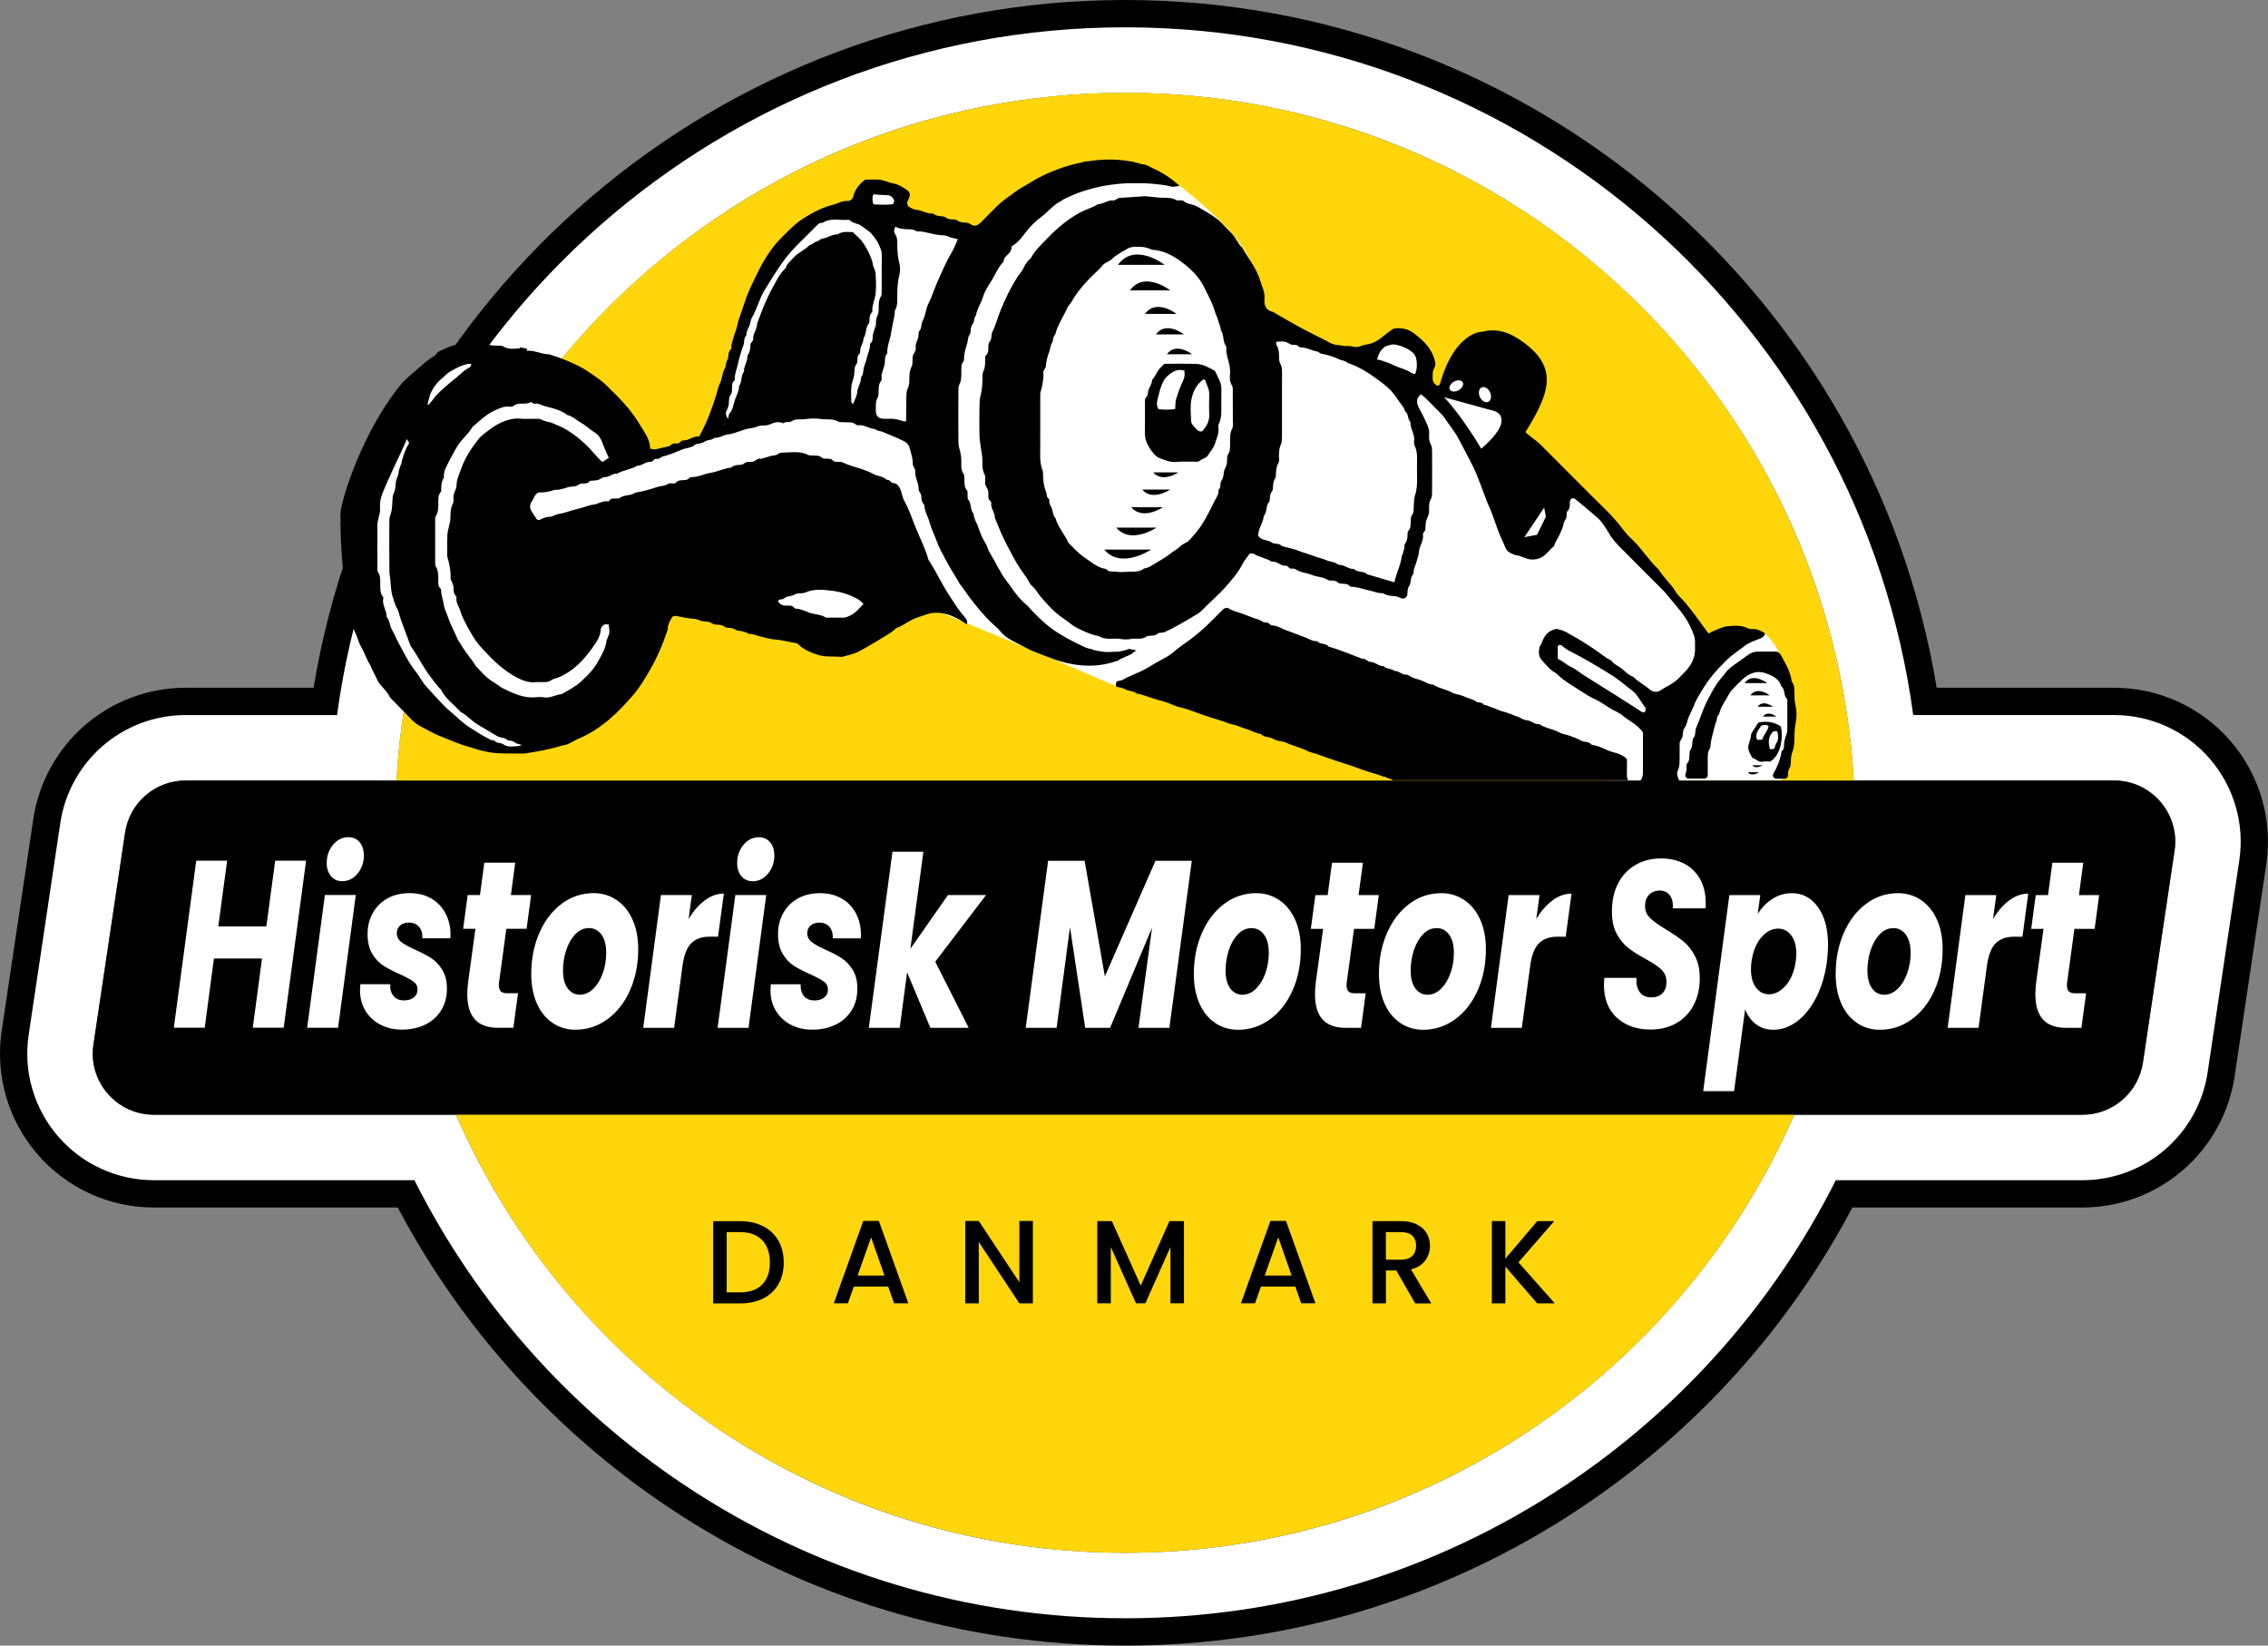 <?xml version="1.0" encoding="UTF-8"?><svg id="Layer_1" xmlns="http://www.w3.org/2000/svg" viewBox="0 0 485.1 351.9"><rect x="0" y="0" width="485.1" height="351.9" fill="#808080" stroke="none"/><defs><style>.cls-1{fill:#fff;}.cls-2{fill:#ffd60b;}</style></defs><g><path d="M240.65,19.85c83.18,0,151.16,65.06,155.84,147.07h55.69c7.99,0,14.11,7.1,12.93,15l-6.77,45.32c-.96,6.4-6.45,11.14-12.93,11.14h-61.65c-24.09,55.14-79.09,93.68-143.11,93.68s-119.03-38.54-143.11-93.68H32.92c-7.99,0-14.11-7.1-12.93-15l6.77-45.32c.96-6.4,6.45-11.14,12.93-11.14h45.12C89.49,84.91,157.47,19.85,240.65,19.85m0-19.85C153.81,0,80.9,63.23,67.07,147.07h-27.38c-7.88,0-15.51,2.83-21.49,7.98-5.97,5.15-9.9,12.27-11.07,20.07L.36,220.44c-1.42,9.48,1.36,19.09,7.62,26.35,6.26,7.26,15.35,11.43,24.93,11.43h52.17c13.66,25.82,33.52,47.83,58.01,64.18,28.92,19.3,62.65,29.5,97.55,29.5s68.63-10.2,97.55-29.5c24.5-16.35,44.36-38.36,58.01-64.18h49.2c7.88,0,15.51-2.83,21.49-7.98,5.97-5.15,9.9-12.27,11.07-20.07l6.77-45.32c1.42-9.48-1.36-19.09-7.62-26.35-6.26-7.26-15.35-11.43-24.93-11.43h-37.95C400.41,63.23,327.49,0,240.65,0h0Z"/><path class="cls-1" d="M472.7,162.31c-5.15-5.98-12.63-9.4-20.51-9.4h-42.97C397.92,69.44,326.29,5.84,240.65,5.84S83.39,69.44,72.09,152.91H39.69c-6.49,0-12.76,2.33-17.68,6.56-4.91,4.23-8.15,10.1-9.11,16.51l-6.77,45.32c-1.17,7.8,1.12,15.7,6.27,21.68,5.15,5.98,12.63,9.4,20.51,9.4h55.73c13.23,26.3,33.04,48.7,57.7,65.16,27.96,18.66,60.57,28.52,94.31,28.52s66.35-9.86,94.31-28.52c24.66-16.46,44.46-38.86,57.7-65.16h52.75c6.49,0,12.76-2.33,17.68-6.56,4.91-4.23,8.15-10.1,9.1-16.51l6.77-45.32c1.17-7.8-1.12-15.7-6.27-21.68Zm-7.59,19.61l-6.77,45.32c-.96,6.4-6.45,11.14-12.93,11.14h-61.65c-24.09,55.14-79.09,93.68-143.11,93.68s-119.03-38.54-143.11-93.68H32.92c-7.99,0-14.11-7.1-12.93-15l6.77-45.32c.96-6.4,6.45-11.14,12.93-11.14h45.12C89.49,84.91,157.47,19.85,240.65,19.85s151.16,65.06,155.84,147.07h55.69c7.99,0,14.11,7.1,12.93,15Z"/><circle class="cls-2" cx="240.65" cy="175.95" r="156.11"/><g><path class="cls-1" d="M117.25,158.63l-6.67,2.48-14.45-4.51s-28.81-26.99-18.08-53.5c10.74-26.51,22.74-28.55,22.74-28.55l27.2,10.39,10.9,12.66,15.13-5.34v-7.87l9.92-27.76,11.62-10.46,9.13-3.53,2.66-3.14,5.71,2.03v5.42s18.06,4.1,18.71,3.94,18.71-14.48,18.71-14.48l18.28,2.11,3.54,1.2s11.99,9,15.01,15.8c3.02,6.8,.75,11.6,.75,11.6l13.99,5.89,9.6,2.73,6.51-4.24,4.92,2.16,2.89,4.11-.65,4.76,3.57,1.19s3.76-8.5,4.08-7.98,12.19,6.03,12.03,6.45-2.11,17.66-2.11,17.66l16.59,6.99,14.31,15.48,9.27,11.52s2.11,5.44,2.77,5.48,11.76-3.88,11.76-3.88c0,0,3.08,3.11,3.55,6.04,.47,2.93,1.44,6.28,1.44,6.28l.98,5.46-.81,6.39-1.61,7.23-36.94,.16-38.88-6.81-66.51-13.41-18.26-7.87s-13.64-5.47-21.61-8.94-12.28,3.36-12.28,3.36l-12.12,3.42-34-7.68s-13.5,21.1-14.15,22.04-9.11,7.5-9.11,7.5Z"/><g><path d="M239.11,56.64h10s-6.39-4.98-10,0Z"/><path d="M241.69,62.09h8.6s-5.49-4.28-8.6,0Z"/><path d="M244.89,67.13h6.77s-4.32-3.37-6.77,0Z"/><path d="M247.24,71.51h5.98s-3.82-2.98-5.98,0Z"/><path d="M249.59,75.75h5.38s-3.43-2.68-5.38,0Z"/><path d="M246.19,117.53h-10c3.62,4.31,10,0,10,0Z"/><path d="M247.36,112.83h-8.6c3.11,3.7,8.6,0,8.6,0Z"/><path d="M248.74,108.47h-6.77c2.45,2.91,6.77,0,6.77,0Z"/><path d="M250.29,104.69h-5.98c2.16,2.58,5.98,0,5.98,0Z"/><path d="M252.04,101.02h-5.38c1.94,2.31,5.38,0,5.38,0Z"/><path d="M373.15,146.07h4.83s-3.08-2.4-4.83,0Z"/><path d="M374.39,148.7h4.15s-2.65-2.07-4.15,0Z"/><path d="M375.94,151.13h3.27s-2.09-1.63-3.27,0Z"/><path d="M377.07,153.24h2.89s-1.84-1.44-2.89,0Z"/><path d="M376.26,165.14h-2.42c.88,1.04,2.42,0,2.42,0Z"/><path d="M376.97,163.65h-2.18c.79,.94,2.18,0,2.18,0Z"/><path d="M239.28,141.12c.06-.04,.12-.07,.17-.1,.5-.2,1-.43,1.5-.68,.46-.18,.91-.38,1.34-.68-.02-.02-.03-.03-.04-.05,.27-.17,.55-.34,.82-.53l-1.62-.32s-.83,.4-2.32,.6c-.5,0-1.2,.02-2.28,.08-.22-.01-.45-.03-.69-.05-.12-.03-.25-.04-.38-.04-.65-.08-1.34-.21-2.08-.4-.05-.04-.09-.09-.14-.15-.83-.04-1.54-.41-2.28-.76-1.86-.88-3.67-1.83-5.4-2.97-.32-.23-.64-.46-.95-.67-1.9-1.4-3.54-3.06-5.11-4.81-.27-.3-.61-.53-.9-.81-1.55-1.44-2.62-3.25-3.89-4.91-.6-.78-1.06-1.67-1.56-2.53-.32-.54-.59-1.11-.9-1.66-.34-.59-.72-1.16-1.03-1.77-.28-.55-.41-1.2-.74-1.71-.67-1.02-1.1-2.13-1.48-3.26-.35-1.04-1.02-1.96-1.09-3.09-.79-.85-.39-2.16-1.15-3.04-.19-.22-.09-.68-.13-1.03-.03-.29,.06-.68-.1-.86-.69-.81-.54-1.76-.58-2.69-.01-.29,0-.65-.15-.86-.64-.84-.49-1.79-.51-2.72-.02-.83-.08-1.64-.34-2.44-.2-.6-.28-1.27-.28-1.91-.03-3.54-.02-7.09,0-10.63,0-.47-.02-.99,.18-1.38,.49-.95,.44-1.94,.45-2.94,.01-.71-.08-1.43,.43-2.03,.07-.09,.15-.21,.14-.32-.04-1.31,.36-2.52,.73-3.75,.16-.55,.04-1.17,.48-1.66,.11-.12,.14-.32,.16-.5,.09-.63,.03-1.26,.51-1.83,.4-.47,.14-1.28,.67-1.77,.22-1.46,1.13-2.66,1.54-4.07,.33-1.13,1.03-2.18,1.68-3.2,.9-1.42,1.48-3.04,2.69-4.27,0-1.41,1.84-1.61,1.69-3.19,.02-.03,.05-.07,.07-.1,1.74-.97,2.64-2.71,3.92-4.11,.7-.76,1.47-1.49,2.31-2.1,1.5-1.11,2.62-2.68,4.37-3.48,.09-.04,.16-.13,.22-.21,.32-.17,.63-.32,.95-.47,.19-.08,.38-.17,.56-.26,2.39-1.08,4.79-1.78,7.1-2.23,.04,0,.08-.01,.12-.02,1.77-.33,3.47-.52,5.06-.59,1.32,0,2.63,0,3.95,0,2.43,.12,4.3,.42,5.25,.61,.19,.11,.47,.13,.71,.15,.06,0,.14,0,.21-.03l1.15-.17c-1.85-1.7-3.81-2.94-5.8-3.81-.05-.02-.09-.05-.14-.07-.67-.37-1.33-.73-2.1-.76-.53-.16-1.07-.3-1.6-.42-.32-.13-.66-.18-1-.2-3.16-.56-6.23-.43-8.9,0-.45,0-.88,.05-1.3,.23-4.11,.82-7.01,2.21-7.3,2.33h0c-1.29,.56-2.53,1.21-3.68,1.94-.84,.53-1.73,.99-2.58,1.52-.54,.34-1.04,.76-1.56,1.14-.37,.27-.77,.52-1.13,.8-.6,.47-1.21,.92-1.76,1.45-1.22,1.18-2.4,2.41-3.6,3.61-.68,.68-1.4,1.08-2.33,.39-.22-.17-.54-.25-.83-.28-.7-.06-1.39-.04-2.01-.53-.24-.19-.68-.15-1.03-.17-.47-.03-.91-.07-1.32-.39-.25-.2-.65-.26-.99-.29-.53-.05-1.06-.06-1.5-.42-.09-.07-.21-.15-.32-.14-1.27,.07-2.34-.74-3.59-.83-.55-.04-1.1-.39-1.59-.69-.19-.12-.25-.49-.3-.76-.02-.15,.1-.33,.17-.49,.64-1.43,.58-1.82-.7-2.61-.74-.46-1.56-.94-2.39-1.07-1-.15-1.88-.65-2.84-.77-1.1-.14-2.23-.03-3.25-.03-1.3,1-2.16,2.12-2.53,3.62-.16,.63-.65,.96-1.33,.92-.66-.03-1.25,.18-1.86,.44-.85,.36-1.78,.5-2.65,.83-1.56,.58-3,1.36-4.41,2.21-2.02,1.21-3.63,2.91-5.28,4.57-1.17,1.17-2.13,2.5-3.01,3.86-1.08,1.66-1.93,3.47-2.79,5.26-.73,1.52-1.45,3.06-1.93,4.66-.5,1.67-1.27,3.26-1.58,5-.14,.79-.55,1.52-.74,2.32-.19,.79-.57,1.53-.46,2.42-.5,.47-.67,.98-.67,1.58,0,.42-.15,.77-.34,1.16-.23,.45-.14,1.09-.4,1.51-.63,1.02-.55,2.24-1.1,3.29-.35,.69-.49,1.55-.73,2.33-.87,2.77-1.88,5.71-3.67,8.93-1.2-.18-2.14,.9-3.41,.84-.56-.02-.73,.75-1.38,.66-.52-.07-1.07,0-1.42,.51-1.07,.26-2.14,.54-3.22,.75-.32,.06-.68-.11-1.05-.17-.02-1.98-1.2-3.44-2.11-4.97-1.6-2.73-3.69-5.1-5.97-7.29-.09-.08-.19-.14-.27-.23-1.62-1.87-3.69-3.17-5.72-4.5-1.53-.89-4.01-2.09-7.54-3.18-1.61,.03-3.06-.91-4.84-.75,.07-.17,.12-.31,.17-.44-.49-.1-.99-.2-1.5-.29-.04,.07-.09,.14-.13,.22-1.2,.03-2.34,.3-3.46-.4-.4-.25-1.03-.17-1.55-.19-.77-.03-1.5-.08-2.25-.37-.64-.25-1.38-.24-2.08-.31-.27-.01-.54-.02-.8-.01-.01,0-.03,0-.04,0-2.62,.04-5.09,.82-7.41,2.13-.2,.32-.42,.65-.71,.8-1.51,.82-2.67,2.07-3.97,3.13-.98,.81-1.93,1.65-2.82,2.57-8.38,9.94-13.26,25.3-13.26,28.25,.05,.71,.07,1.42,.02,2.13,.16,9.86,1.4,17.23,2.97,22.68,.63,1.07,.81,2.34,1.47,3.43,.73,1.22,1.12,2.65,1.92,3.87,.22,.33,.27,.78,.5,1.09l1.24,2.53c.78,1.14,1.78,1.87,2.33,3,.2,.41,.57,.74,.9,1.07,1.27,1.31,2.57,2.58,3.81,3.91,.77,.83,1.74,1.4,2.7,1.89,.97,.5,1.92,1.06,2.92,1.49,.8,.34,1.62,.66,2.43,.98,1.29,.5,2.58,1.08,3.9,1.42,1.28,.34,2.04,.73,3.9,1.11,2.1,.43,2.86,.4,4.32,.42,1.3,.02,2.6,.03,3.9,.03,0,0,4.72-.61,8.3-1.75,1.26-.08,2.26-.96,3.38-1.42,2.45-1.02,4.62-2.46,6.65-4.18,1.89-1.61,3.57-3.44,5.18-5.3,1.25-1.45,2.24-3.14,3.23-4.8,1.66-2.81,2.96-5.79,3.99-8.89,.02-.06,.06-.11,.06-.16-.03-1.04,.48-1.89,1-2.77,.55-.32,1.11-.1,1.69,.02,.75,.15,1.5,.28,2.26,.37,.58,.07,1.16,.05,1.72,.34,.35,.18,.79,.25,1.19,.27,.6,.03,1.15,.09,1.67,.46,.27,.19,.67,.23,1.02,.23,.6,.02,1.16,.1,1.67,.47,.18,.13,.44,.2,.66,.21,.66,.02,1.26,.11,1.83,.51,.26,.18,.69,.11,1.03,.19,.39,.09,.78,.21,1.16,.34,.22,.07,.42,.27,.63,.27,.85,0,1.59,.4,2.37,.57,1.03,.22,2.07,.58,3.09,.64,1.61,.09,3.12,.59,4.71,.8,1.24,1.3,2.88,2,4.53,2.5,1.57,.48,3.37,.24,4.99,.41,1.22-.33,2.61-.59,3.77-1.22,1.8-.96,3.55-2.02,5.29-3.09,.89-.55,1.83-1.05,2.56-1.83,1.66-.58,2.98-1.83,4.67-2.33,1.17-.35,2.3-.9,3.55-.97,2.08-.11,3.91,.63,5.65,1.65,.39,.23,.75,.5,1.27,.85,.03-.37,.11-.61,.04-.79-.13-.32-.33-.63-.56-.88-1.33-1.47-2.33-3.17-3.41-4.82-1.54-2.37-2.69-4.95-4.26-7.3-.68-2.42-1.81-4.63-2.75-6.93-.8-1.94-1.42-3.96-2.48-5.8-.39-.68-.44-1.54-.77-2.3-.33-.75-.65-1.34-1.57-1.41-.51-.04-.69-.83-1.34-.68-.78-.78-1.9-.76-2.82-1.24-.92-.48-1.9-.88-2.89-1.19-1.27-.39-2.55-.72-3.75-1.32-.25-.12-.58-.11-.87-.11-.53,0-1.03,.02-1.43-.48-.14-.18-.54-.16-.82-.2-.41-.05-.98,.09-1.2-.13-.7-.69-1.53-.49-2.33-.56-.23-.02-.5,0-.7-.1-1.78-.93-3.68-.52-5.54-.51-.28,0-.61,.06-.82,.23-.4,.31-.84,.37-1.32,.42-.39,.04-.78,.21-1.16,.32-.42,.12-.84,.24-1.25,.36-.78-.23-1.2,.53-1.87,.63-.62,.09-1.3-.11-1.85,.42-.18,.18-.53,.23-.81,.24-.66,.03-1.28,.07-1.82,.53-.19,.16-.57,.09-.85,.17-.45,.11-.89,.25-1.33,.38-.79,.22-1.56,.54-2.36,.65-1.28,.18-2.43,.87-3.74,.87-.36,0-.67,.08-.94,.39-.13,.15-.42,.22-.64,.25-.74,.08-1.52-.08-2.09,.64-.1,.13-.45,.07-.68,.08-.29,.02-.67-.07-.87,.07-.76,.55-1.68,.45-2.48,.73-1.49,.52-3,.92-4.56,1.17-.96,.75-2.29,.37-3.28,1.11-.28,.21-.8,.13-1.2,.16-.41,.03-.84-.02-1.08,.43-.05,.09-.2,.2-.28,.18-1.23-.23-2.21,.67-3.37,.73-.34,.02-.68,.16-1.01,.26-.44,.13-.89,.27-1.33,.4-.39,.11-.78,.23-1.18,.32-1.25,.28-2.42,.83-3.7,.98-.33,.04-.65,.21-.97,.33-.22,.08-.44,.25-.65,.25-.85-.02-1.6,.23-2.33,.65-.13,.08-.35,.01-.62,.01-.37-.54-.79-1.1-1.14-1.69-.44-.74-.58-1.43,0-2.27,.42-.6,.56-1.4,1.35-1.87,1.02-.01,2.13-.06,3.2-.48,.37-.15,.82-.06,1.22-.13,.46-.08,.9-.2,1.35-.32,.34-.09,.66-.26,1.01-.29,.7-.07,1.4-.05,2.01-.54,.2-.16,.56-.15,.85-.16,.51-.03,1.04,.02,1.39-.55,.63-.13,1.35-.03,1.94-.27,.46-.19,.8-.6,1.4-.57,.89,.03,1.55-.82,2.48-.72,1.38-.75,3-.9,4.35-1.7,1.02,.02,1.76-.9,2.83-.82,.5,.03,.71-.77,1.36-.64,.51,.1,.85-.41,1.25-.51,1.43-.35,2.77-.92,4.11-1.47,.98-.4,2.14-.36,2.96-1.16,.72-.12,1.39-.2,2.07-.64,.53-.35,1.38-.17,1.92-.73,1.09,.1,1.96-.67,3.03-.75,.74-.06,1.46-.38,2.18-.59,.67-.2,1.31-.5,1.99-.61,.69-.11,1.35-.2,2.02-.48,.73-.31,1.67-.08,2.41-.36,1-.37,1.88-.87,3.16-.29,.17-.45,1.16-.11,1.64-.43,.94-.63,2-.35,3.01-.48,1.1-.15,2.21-.2,3.31-.03,1.24,.19,2.45-.13,3.62,.51,.43,.23,1.03,.16,1.56,.19,.81,.04,1.66-.12,2.35,.51,.11,.1,.34,.15,.5,.13,1.29-.17,2.32,.78,3.56,.8,.51,.48,1.23,.4,1.78,.67,.53,.25,1.06,.45,1.6,.67,.91,.37,1.8,.77,2.68,1.2,.67,.33,1.14,.75,1.37,1.61,.28,1.08,.69,2.1,.63,3.25-.01,.27,.16,.56,.27,.83,.09,.22,.31,.44,.28,.63-.17,1.33,.68,2.47,.7,3.76,0,.28,.06,.62,.22,.83,.32,.4,.41,.84,.4,1.32-.02,.56,.23,1,.61,1.45,.04,1.38,.81,2.52,1.15,3.8,.4,1.46,1.1,2.79,1.6,4.2,.38,1.07,.95,2.07,1.48,3.08,.95,1.83,2.02,3.6,3.1,5.36,.09,.15,.13,.34,.25,.47,.73,.84,1.29,1.8,1.95,2.67,1.58,2.07,3.2,4.12,5.13,5.9,.56,.52,1.15,1,1.63,1.59,.83,1.03,1.96,1.72,3.08,2.26,1.58,.77,3.08,1.72,4.75,2.3,.8,.28,1.57,.66,2.38,.91,4.47,1.82,9.53,2.63,14.54,.88,.2-.02,.38-.06,.53-.16Zm-71.87-13c.37-.17,.69-.49,1.07-.55,.58-.1,1.13-.2,1.65-.52,.28-.17,.68-.14,1.03-.18,.35-.05,.73,0,1.03-.14,1.92-.87,3.97-.63,5.91-.38,1.91,.25,3.83,.85,5.54,1.87,.38,.23,.68,.58,1.05,.9-.96,1.08-1.8,2.09-3.1,2.63-.38,.16-.73,.33-1.15,.33-1.12,0-2.24,0-3.35,0-.18,0-.4,.04-.52-.04-.85-.58-1.87-.61-2.82-.84-1.18-.28-2.23-.97-3.47-1.04-.11,0-.27-.02-.33-.1-.5-.71-1.25-.55-1.93-.55-.72,0-1.22-.33-1.6-.89,.11-.61,.65-.35,.98-.5Zm-75.36-43.89c.69-1.51,1.51-2.56,2.62-3.42,1.32-1.35,2.05-1.59,3.14-2.19,.65-.36,1.39-.56,2.11-.78,.26-.08,.57-.01,.86-.01,.03,.71-.55,.84-.88,1.04-.6,.35-1.43,1.08-2.13,1.75-1.6,1.27-3.19,2.57-4.59,4.07-.23,.24-1.42,2.02-1.73,1.9-.01-.23,.52-2.19,.59-2.36Zm17.39,75.41c-.66,.03-1.23-.08-1.82-.49-.54-.38-1.41-.13-1.88-.79-.68,0-1.22-.39-1.79-.69-1.29-.68-2.49-1.48-3.71-2.26-1.44-.93-2.57-2.15-3.86-3.22-1.9-1.57-3.41-3.52-5.11-5.28-.92-.95-1.48-2.23-2.32-3.26-1.58-1.96-2.63-4.22-3.82-6.4-.47-.86-.83-1.8-1.31-2.63-.51-.88-.43-1.95-1.13-2.71,.07-1.43-1.13-2.61-.66-4.13-.78-.88-.68-1.89-.7-2.89-.01-.88,.09-1.75-.48-2.55-.21-.29-.14-.8-.14-1.21,0-2.95-.02-5.91,0-8.86,0-.57,.2-1.15,.31-1.72,.11-.58,.33-1.16,.28-1.73-.18-2.23,.57-3.48,1.77-6.28,.95-2.22,3.04-6.37,3.95-8.63,.43,.54,.58,.89,.33,1.17-.49,.53-1.4,3.21-1.45,3.86-.02,.28-.22,.54-.31,.81-.12,.38-.27,.77-.31,1.17-.05,.48-.16,.89-.37,1.33-.22,.45-.26,1.01-.3,1.53-.05,.59-.11,1.13-.39,1.7-.25,.5-.27,1.13-.29,1.71-.04,1-.06,1.99-.45,2.95-.21,.52-.2,1.16-.2,1.74-.02,3.54-.03,7.08,.02,10.62,.3,1.67,.22,3.09,.57,4.71l.56,1.78q.18,.58,.64,1.4c.04,.08,.11,.2,.14,.31,.64,2.5,1.77,4.93,2.6,7.4,1.53,2.11,2.63,4.46,4.21,6.54,.63,.82,1.23,1.66,1.91,2.44,.12,.13,.31,.22,.38,.36,.96,2,2.81,3.22,4.23,4.81,1.41,.71,2.4,1.99,3.76,2.76,1.36,.77,2.68,1.62,4.04,2.4,.65,.37,1.46,.24,2.11,.77,.39,.32,1.11,.08,1.61,.55,.33,.31,.91,.35,1.59,.59-.85,.32-1.55,.28-2.23,.31Zm19.68-60.96c-.09,.06-.23,.03-.41,.04-.61-.65-1.27-1.3-1.87-2.01-1.06-1.26-2.26-2.36-3.55-3.36-1.28-.98-2.65-1.87-4.18-2.46-.59-.23-1.17-.57-1.78-.66-.61-.09-1.11-.31-1.65-.56-.35-.16-.81-.12-1.22-.12-1.12-.01-2.25,.09-3.36-.03-1.97-.21-4.56,.95-6.22,2.22-.32,.25-.67,.48-.98,.74-.5,.41-1.05,.79-1.44,1.28-1.62,2.03-3.06,4.21-3.9,6.68-.36,1.08-.91,2.14-.91,3.37,0,.66-.46,1.31-.6,1.98-.13,.63,.07,1.38-.2,1.91-.53,1.07-.48,2.16-.52,3.28-.02,.52-.19,1.03-.29,1.55-.12,.63-.33,1.26-.35,1.89-.06,1.3-.02,2.6-.02,3.9,0,.29-.03,.61,.05,.88,.43,1.48,.73,2.97,.66,4.52-.01,.26,.22,.53,.31,.8,.12,.33,.29,.66,.3,1,.04,.71,0,1.42,.55,1.98,.07,.07,.11,.23,.1,.33-.16,1.06,.55,1.89,.82,2.83,.34,1.15,.92,2.24,1.49,3.31,.57,1.07,1.19,2.12,1.88,3.12,.53,.76,1.18,1.44,1.81,2.13,2.03,2.19,4.19,4.22,6.87,5.64,1.26,.67,2.53,1.16,4,1.02,.58-.06,1.18,0,1.77-.01,.59,0,1.13-.03,1.66-.43,.44-.33,1.07-.39,1.6-.61,3.07-1.31,5.29-3.64,7.15-6.28,.83-1.18,1.76-2.42,1.82-4.03,.01-.33,.39-.74,.71-.94,.24-.15,.65-.03,.97-.03,.27,1.86,.25,1.72-.46,3.43-.18,1.78-1.12,3.23-1.97,4.73-.87,1.56-2.15,2.77-3.4,3.96-1.21,1.15-2.75,1.91-4.2,2.76-1.32,.11-2.51,.96-3.92,.69-.57-.11-1.18-.07-1.77,0-2.17,.22-4.55-.75-6.35-1.66-.41-.21-.86-.38-1.21-.67-.86-.69-1.88-1.16-2.71-1.87-.88-.75-1.61-1.66-2.42-2.49-.92-1.5-2.12-2.8-3.02-4.32-.35-.59-.78-1.15-1.04-1.78-.57-1.37-1.33-2.67-1.79-4.07-.34-1.03-.89-1.98-1.04-3.12-.13-.96-.55-1.9-.54-2.91,0-.16-.08-.37-.19-.48-.53-.46-.4-1.08-.41-1.65-.02-1,.06-2-.52-2.91-.14-.23-.15-.57-.15-.86-.01-3.01,0-6.02,0-9.03,0-.29-.02-.64,.12-.87,.63-1.02,.55-2.15,.54-3.26,0-.74,.03-1.44,.61-2.05,.06-1.03-.03-2.08,.61-2.98-.16-1.24,.49-2.28,.98-3.3,.49-1,1.1-1.97,1.61-2.96,.9-1.76,2.56-2.88,3.49-4.57,1.52-1.28,2.96-2.72,4.77-3.53,.97-.43,2.02-.98,3.2-.81,.27,.04,.64-.01,.84-.18,1.16-.93,2.61-.05,3.83-.87,.22,.68,1.04,.24,1.54,.46,2,.87,4.33,.91,6.11,2.37,1.18,.24,1.99,1.15,3,1.69,.96,.51,1.74,1.36,2.69,1.91,1.1,.64,1.58,1.61,1.98,2.73,.32,.91,.76,1.78,1.21,2.82-.37,.26-.74,.53-1.13,.78Zm25.91-7.88s-.09-.01-.14-.02c.05-.05,.09-.1,.14-.15v.17Zm31.75-49.25c1.16,.08,2.14,.18,3.13,.2,.55,.01,.88,.34,1.15,.7,.26,.34,.27,.76-.08,1.22-1.33,.16-2.72,.11-4.14,.03-.32-.75-.26-1.41-.06-2.15Zm-.06,29.99c-.16,.66,.14,1.42-.62,1.94,.06,1.1-.47,2.05-.69,3.06-.16,.75-.49,1.43-.66,2.15-.15,.68-.06,1.42-.58,1.99,.05,1.14-.74,2.05-.82,3.18-.06,.82-.54,1.61-.84,2.42,0,.02-.1,.02-.23,.03-.06-.12-.18-.25-.19-.39-.02-1.06-.1-2.13,0-3.19,.09-.86,.47-1.68,.61-2.54,.13-.8-.08-1.65,.51-2.37,.16-.2,.16-.56,.18-.85,.03-.47,0-.95,.42-1.3,.08-.07,.17-.2,.16-.3-.11-1.11,.74-1.98,.73-3.05,.65-.92,.38-2.18,1.1-3.09,.13-.17,.16-.44,.17-.67,.01-.68,.02-1.35,.62-1.85-.15-1.42,.58-2.68,.71-4.04,.13-1.34,.04-2.71,0-4.07,0-.34-.16-.68-.26-1.01-.1-.34-.3-.66-.33-1-.14-1.39-1.78-4.52-2.8-5.51-.5-.49-1.01-.97-1.49-1.43-1.18-.08-2.3-.18-3.32,.48-1.15-.06-2.05,.76-3.16,.89-.44,.05-.8,.54-1.36,.66-.45,.1-.8,.65-1.36,.69-1.1,1.13-2.65,1.7-3.69,2.94-.54,.64-1.26,1.11-1.47,2.02-1.4,1.25-2.1,2.94-2.98,4.52-1.3,2.33-2.21,4.83-3.13,7.33,.03,1.2-.95,2.14-.85,3.37,.02,.19-.19,.41-.3,.6-.09,.15-.27,.28-.28,.42-.02,.89-.09,1.75-.68,2.48,.18,1.22-.81,2.2-.71,3.4-.71,.92-.38,2.19-1.05,3.13,0,1.08-.59,2-.91,2.99-.31,.95-.4,2.02-1.12,2.84-.23,.27-.22,.76-.31,1.14-.62-.68-.57-1.32-.23-1.98,.18-.35,.34-.76,.36-1.15,.05-.77,.01-1.51,.53-2.19,.19-.24,.15-.68,.17-1.02,.04-.63-.12-1.31,.48-1.8,.08-.06,.12-.22,.11-.32-.06-1.14,.45-2.16,.67-3.23,.28-1.38,.7-2.7,1.17-4.01,.26-.71,.03-1.56,.65-2.16-.04-1.09,.78-1.92,.89-2.98,.05-.48,.39-.94,.62-1.39,.87-1.7,1.34-3.57,2.34-5.21,1.29-2.12,2.58-4.22,4.04-6.24,2.03-2.83,4.66-5.04,7.03-7.52,.36-.38,.73-.77,1.34-.68,1.72-1.15,3.65-.51,5.48-.66,.11,0,.28-.02,.34,.05,.68,.79,1.83,.64,2.59,1.29,.72,.61,1.62,1.04,2.19,1.76,.6,.75,1.22,1.51,1.59,2.47,.23,.6,.5,1.14,.5,1.8-.01,2.66,0,5.31-.02,7.97,0,.35,.03,.77-.15,1.03-.54,.8-.46,1.67-.49,2.55-.02,.47,0,.99-.2,1.38-.36,.71-.42,1.43-.39,2.2-.21,.67-.48,1.34-.64,2.02Zm16.85-17.6c-1.24,2.13-2.2,4.38-3.19,6.63-.62,1.42-1.06,2.92-1.78,4.31-.44,.85-.56,1.87-.86,2.8-.18,.55-.5,1.05-.61,1.61-.11,.51-.07,1.04-.48,1.47-.14,.15-.17,.43-.18,.66-.02,.6-.16,1.15-.41,1.7-.16,.36-.25,.81-.19,1.19,.13,.8-.57,1.28-.66,1.96-.09,.7,.08,1.5-.21,2.08-.49,.96-.49,1.92-.5,2.92,0,.65-.07,1.27-.37,1.88-.2,.4-.24,.9-.26,1.37-.04,1.24-.04,2.48-.05,3.71,0,.58,0,1.17,0,1.82-.29,.07-.35,.1-.4,.09-.67-.18-1.33-.44-2.01-.53-.7-.1-1.41-.04-2.12-.05-.18,0-.36,0-.53-.02-.86-.11-1.4-.64-1.41-1.5,0-1.05-.19-2.13,.42-3.11,.11-.19,.13-.45,.14-.68,.07-.98-.13-2.02,.6-2.87,.09-.11,.05-.34,.06-.52,.01-.29-.04-.6,.03-.88,.18-.73,.5-1.43,.62-2.17,.13-.77-.09-1.61,.57-2.26-.13-1.53,.63-2.88,.81-4.36,.2-1.61,.75-3.17,.81-4.81,.57-.9,.51-1.92,.5-2.92-.02-1.65,.09-3.28,.49-4.9,.18-.71,.14-1.55-.04-2.26-.33-1.27-.45-2.54-.44-3.84,0-.82,.06-1.63-.45-2.38-.3-.44-.3-1.01,.04-1.61,1,.55,2.1,.55,3.21,.56,.29,0,.58,.09,.86,.18,.22,.07,.43,.27,.65,.26,1.72-.02,3.31,.74,5.02,.81,.59,.02,1.15,.07,1.71,.34,.56,.27,1.21,.34,1.91,.53-.44,.98-.79,1.94-1.3,2.81Z"/><path d="M378.14,149.73s-.03,0-.04,0c0,.02,0,.03,0,.05h0s0,0,0,0c.03,0,.06,0,.09,.01-.02-.02-.03-.04-.05-.06Z"/><path d="M383.98,150.47c-.16-.62-.14-1.28-.17-1.93-.04-.94,.1-1.9-.53-2.73-.13-.17-.1-.45-.15-.68-.38-1.92-1.41-3.55-2.33-5.23-.1-.18-.31-.3-.51-.44-.12-.08-.26-.12-.41-.12-1.28,0-2.56,0-3.84,0-.72,0-1.32,.15-1.97,.59-1.14,.78-2.24,1.61-3.37,2.4-.68,.47-1.27,1.01-1.76,1.7-.57,.8-1.28,1.5-1.81,2.32-.69,1.06-1.27,2.2-1.87,3.31-1.04,1.93-1.6,4.06-2.5,6.05-.12,.26-.12,.57-.15,.86-.03,.41-.04,.79-.34,1.15-.2,.24-.26,.64-.29,.98-.05,.59-.05,1.16-.44,1.68-.16,.21-.15,.56-.17,.85-.04,.7,.03,1.41-.49,2.01-.14,.16-.2,.46-.17,.67,.09,.59-.03,1.12-.21,1.64-.16,.47,.2,.95,.7,.95h3.34c.42,0,.74-.36,.73-.78,0,0,0,0,0,0-.02-1-.01-2.01,0-3.01,0-.9-.09-1.81,.43-2.61,.08-.12,.13-.35,.14-.49,.07-1.16,.39-2.26,.67-3.39,.16-.62,.29-1.23,.55-1.83,.21-.47,.08-1.08,.49-1.48,.09-.09,.15-.21,.18-.33,.38-1.58,1.42-2.85,2.15-4.26,.19-.36,.46-.68,.74-.97,.68-.71,1.36-1.43,2.09-2.09,1.42-1.29,3.14-1.96,4.97-1.29,1.35,.5,2.84,1.12,3.32,2.78,.87,.66,.42,1.91,1.17,2.66,.19,.19,.11,.68,.11,1.03,0,1.83,0,3.66,0,5.49,0,.18,.03,.36-.01,.53-.2,.73-.49,1.44-.63,2.17-.13,.67,.12,1.42-.51,1.98-.11,.1-.11,.32-.14,.5-.31,1.55-.87,2.98-1.68,4.31-.29,.48,.06,1.1,.63,1.1h1.76c.41,0,.75-.35,.73-.76-.03-.45,.04-.91,.24-1.36,.1-.21,.27-.42,.3-.64,.12-.93,.01-1.94,.34-2.78,.35-.92,.47-1.81,.49-2.76,.01-1.24,.03-2.46,.28-3.69,.27-1.32,.23-2.69-.11-4.03Z"/><path d="M380.91,159.16c.27-1.23,.26-2.57,0-3.81-1.62-1.07-3.19-1.17-4.81-.84-.42,.65-.81,1.24-1.18,1.83-.15,.25-.36,.51-.38,.77-.04,.72-.29,1.36-.51,2.03-.36,1.12,.29,2.01,.77,2.93,.77,.16,1.27,1,2.21,.81,.56-.11,1.17-.02,1.62-.02,1.42-.95,1.98-2.34,2.28-3.71Zm-4.01-.97h-1.08c-.27-.57-.19-1.11,0-1.58,.18-.47,.54-.87,.92-1.45,.51-.12,1.02-.27,1.54,.1-.17,1.12-1.1,1.87-1.38,2.93Zm1.67,2.03c-.26-1.08-.44-2.14,.2-3.17,.29-.47,.62-.87,1.36-.65,.24,.86,.36,1.73-.23,2.59-.16,.23-.18,.54-.29,.8-.15,.39-.15,.39-1.04,.43Z"/><path d="M259.95,79.47c-.04-.1-.14-.2-.23-.25-1.19-.62-2.39-1.33-3.74-1.39-2.29-.1-4.6-.03-6.96-.03-.23,.24-.33,.39-.47,.5-.98,.8-1.34,2.05-2.14,2.98-.01,1.02-.86,1.77-.88,2.79,0,.22-.06,.52-.2,.65-.53,.46-.44,1.06-.44,1.63,0,2.06,.03,4.13-.01,6.19-.04,1.62,.68,2.92,1.61,4.13,.39,.5,.88,1.03,1.44,1.25,1.17,.45,2.33,.99,3.69,.86,1.34-.13,2.71-.03,4.07-.05,.29,0,.67,.02,.84-.14,.55-.52,1.43-.53,1.85-1.24,.5-.84,1.25-1.61,1.5-2.52,.31-1.09,.91-2.15,.72-3.38-.05-.33,.03-.73,.18-1.03,.4-.83,.43-1.7,.44-2.59,.02-1.53-.03-3.07,.02-4.6,.05-1.43-.8-2.53-1.28-3.76Zm-6.9,1.92c-.59,1.26-1.07,2.58-1.48,3.91-.2,.65-.15,1.38-.21,2.16-1.24,.21-2.39,.17-3.57,.04-.44-.7-.38-1.44-.21-2.09,.35-1.34,.63-2.73,1.3-3.94,.47-.86,1.24-1.51,2.13-2,.72-.4,1.44-.44,2.31-.23,.12,.75,.08,1.42-.26,2.17Zm4.12,10.82c-.74,.21-1.08-.25-1.43-.63-.43-.46-.97-.91-.98-1.62-.03-1.47-.23-2.99,.04-4.41,.33-1.69,1.05-3.32,2.57-4.39,.08-.05,.22,0,.34,0,.28,.74,.6,1.47,.83,2.23,.12,.38,.09,.82,.09,1.23,0,1.3-.06,2.6,.02,3.89,.1,1.54-.61,2.67-1.48,3.7Z"/><path d="M362.37,150.68c.39-.9,.87-1.73,1.37-2.57,1.79-3,3.18-4.61,5.65-7.02,1.18-1.15,2.56-2,3.83-3,.91-.72,2.12-1.09,3.24-1.53,.54-.21,.9-.5,1.11-1.1-.88-.52-1.72-1.04-2.82-.94-.36,.03-.71-.06-1.03-.22-1.39-.65-2.88-.52-4.3-.37-1.02,.11-1.99,.66-2.97,1.03-.32,.12-.62,.33-1,.53-.92-1.26-1.84-2.54-2.78-3.79-.74-.98-1.5-1.96-2.29-2.9-.68-.81-1.56-1.49-2.06-2.4-.52-.95-1.28-1.65-1.94-2.46-.45-.55-.88-1.1-1.31-1.66-.14-.19-.22-.43-.39-.59-2.15-2.01-3.65-4.58-5.83-6.57-.68-.62-1.28-1.33-1.83-2.07-1.93-2.56-4.27-4.72-6.53-6.96-3.56-3.55-7.11-7.11-10.66-10.68-.78-.79-1.65-1.47-2.55-2.13-.35-.25-.66-.56-1.01-.88,.06-.09,.11-.17,.17-.26,5.26-8.5,7.04-14.07-1.78-19.75-2.84-1.83-5.36-2.03-7.47-1.47-1.4,.07-2.6,.68-3.68,1.54-1.45,1.16-2.52,2.6-3.38,4.2-.02,.03-.03,.05-.03,.05h0c-.24,.44-.46,.89-.67,1.36-.57,1.26-1.01,2.56-1.39,3.9-.16,.57-.63,.65-1.06,.22-.31-.3-.55-.63-.54-1.07,.01-.82-.13-1.64,.33-2.42,.39-.65,.22-1.31,0-2.03-.76-2.44-2.55-4.03-4.46-5.47-1.1-.83-2.48-1.11-3.88-.99-.25,.02-.49,.12-.69,.26-.69,.49-1.36,1.01-2.02,1.55-1.05,.86-2.18,1.51-3.57,1.67-.46,.05-.9,.26-1.35,.41-.92,.3-1.77-.17-2.77-.1-.48,.04-1.1-.14-1.63-.18-1.52-.11-2.02-.57-2.76-.98-1.41-.7-2.83-1.39-4.23-2.12-2.42-1.27-4.78-2.64-7.14-4.02-1.53-.32-1.93-1.4-1.81-2.78,.13-1.47-.57-2.72-.97-4.06-.78-2.56-2.51-4.59-3.77-6.88-1.01-.91-1.42-2.26-2.41-3.19-.99-.92-1.82-2.03-2.87-2.86-1.37-1.08-2.91-1.93-4.44-2.8-.93-.53-2.08-.4-2.89-1.17-.14-.13-.45-.09-.68-.11-.29-.03-.64,.06-.87-.07-1.15-.66-2.41-.41-3.62-.53-.88-.08-1.76-.17-2.64-.25-.12-.01-.23-.05-.35-.04-1.82,.11-3.65,.23-5.47,.36-.22,.02-.43,.15-.64,.25-.21,.1-.43,.32-.62,.3-1.23-.19-2.17,.79-3.35,.78-1.21,.79-2.64,1.12-3.91,1.82-2.62,1.45-4.88,3.33-6.93,5.48-1.2,1.26-2.52,2.43-3.38,3.98-.06,.1-.1,.23-.18,.3-.67,.56-1.17,1.21-1.52,2.04-.31,.73-.93,1.32-1.37,2.01-1.42,2.25-2.57,4.63-3.58,7.1-.63,1.55-1.02,3.19-1.79,4.69-.13,.25-.08,.58-.14,.86-.07,.34-.08,.77-.29,.99-.33,.35-.36,.72-.38,1.13-.03,.69,.1,1.4-.54,1.96-.19,.17-.12,.67-.13,1.02-.03,.82-.02,1.63-.41,2.41-.2,.39-.17,.92-.18,1.39-.03,1.3-.06,2.58-.43,3.85-.21,.72-.2,1.52-.21,2.28-.03,2.07-.04,4.14,0,6.2,.02,.94,.21,1.87,.33,2.8,.09,.7,.25,1.4,.28,2.1,.05,1.17-.1,2.36,.51,3.46,.11,.19,.08,.46,.09,.7,.02,.24,.05,.48,0,.71-.17,.84,.55,1.4,.67,2.15,.11,.72-.24,1.56,.51,2.14,.08,.06,.15,.22,.14,.31-.21,1.18,.82,2.06,.76,3.2,.68,1.61,1.29,3.24,2.06,4.81,.62,1.25,1.31,2.48,1.96,3.72,.75,1.43,1.66,2.76,2.61,4.06,.51,.69,.78,1.57,1.44,2.1,.72,.58,1.06,1.39,1.62,2.05,1.47,1.73,2.97,3.44,4.89,4.72,1.01,.66,1.87,1.51,2.97,2.07,1.28,.65,2.97,1.43,4.31,1.69,.12,.02,.26,0,.35,.06,1.46,.96,3.14,.39,4.7,.63,.72,.11,1.45,.13,2.17,0,1.12-.21,2.33,.22,3.37-.53,.21-.16,.56-.15,.86-.17,.53-.04,1.06,0,1.48-.43,.11-.11,.31-.15,.48-.18,.35-.06,.74-.02,1.04-.16,1.03-.48,2.04-1,3.03-1.55,1.35-.75,2.68-1.55,4-2.34,.32-.19,.77-.57,1.03-.83,1.51-1.59,3.2-2.98,4.68-4.61,1.52-1.69,2.98-3.37,4.02-5.4,.37-.71,.92-1.32,1.46-2.08,.25,.03,.65-.05,.91,.11,1.2,.73,2.65,.87,3.82,1.66,1.12-.21,1.84,.95,2.95,.84,.53-.05,.71,.78,1.39,.63,.55-.12,.96,.32,1.43,.52,.9,.38,1.92,.45,2.82,.83,1.08,.45,2.3,.38,3.32,1.04,.27,.17,.68,.14,1.03,.16,.42,.03,.8,.06,1.14,.38,.19,.18,.52,.25,.8,.28,.64,.07,1.31-.05,1.79,.55,.09,.11,.33,.11,.5,.13,.17,.02,.36,0,.53,.03,1.26,.2,2.47,.62,3.72,.89,.61,.13,1.19,.42,1.85,.42,.23,0,.5,0,.69,.12,.74,.45,1.55,.48,2.38,.54,.45,.03,.89,.28,1.33,.44,.56,.2,1.16-.12,1.28-.7,.06-.3,.02-.62,.07-.93,.05-.28,.08-.6,.24-.83,.32-.46,.41-.95,.45-1.5,.02-.33,.2-.65,.33-.97,.06-.16,.26-.3,.25-.45-.03-.91,.46-1.68,.66-2.52,.17-.68,.47-1.38,.5-2.03,.06-1.31,1.1-2.36,.84-3.71-.03-.14,.09-.33,.18-.48,.09-.15,.29-.27,.31-.42,.11-.76,.02-1.58,.3-2.26,.28-.66,.57-1.26,.54-1.99-.03-.88-.04-1.75,.44-2.58,.21-.38,.19-.91,.19-1.38,.02-2.89,.02-5.79,0-8.68,0-.46-.01-.99-.23-1.37-.4-.72-.47-1.47-.39-2.23,.13-1.31-.56-2.34-1.04-3.44-.41-.94-.99-1.82-1.39-2.77-.17-.41-.19-.94-.09-1.38,.08-.35,.45-.64,.74-1,.39,.31,.73,.54,1.01,.82,1.14,1.12,2.26,2.25,3.37,3.4,.31,.32,.6,.66,.84,1.04,.95,1.45,2.08,2.77,2.89,4.32,1.07,2.06,2.19,4.11,3.21,6.2,.58,1.19,1.03,2.46,1.52,3.7,.61,1.54,1.11,3.12,1.81,4.64,.57,1.25,.98,2.58,1.46,3.87,.24,.65,.46,1.32,.73,1.96,.4,.95,.87,1.86,1.24,2.82,.23,.6,.63,.97,1.17,1.21,.37,.17,.75,.38,1.14,.43,1.17,.14,2.14,.91,3.36,.93,.8,.02,1.48-.12,2.17-.53,1.03-.62,1.67-1.62,2.57-2.35,.27-1.03,.98-1.85,1.36-2.82,.21-.54,.5-1.06,.6-1.62,.1-.54,.3-.99,.6-1.44,.14-.22,.09-.57,.13-.86,.03-.23,0-.56,.13-.68,.63-.54,.54-1.26,.57-1.96,0-.06,.01-.12,.02-.18,.1-.64,.66-.87,1.15-.47,1.27,1.04,2.54,2.08,3.78,3.16,.71,.61,1.48,1.21,2,1.97,.49,.71,1,1.43,1.42,2.18,1.13,1.97,2.84,3.39,4.37,4.97,2.31,2.38,4.7,4.69,7.03,7.05,.7,.71,1.31,1.49,1.95,2.25,.49,.58,.96,1.18,1.45,1.76,1.35,1.58,2.43,3.31,3.18,5.27,.26,.68,.43,1.32,.42,2.03,0,.3-.02,.61,0,.91,.14,2.34-.87,4.19-2.54,5.77-.22,.21-.45,.43-.65,.66-1.16,1.36-2.83,2.01-4.28,2.95-.65,.43-1.58,.35-2.3-.29-1.08-.97-2.44-1.58-3.45-2.65-.97-.33-1.65-1.08-2.41-1.71-.75-.62-1.72-.94-2.3-1.78-1.28-.58-2.32-1.54-3.47-2.31-1.73-1.16-3.46-2.28-5.29-3.26-.46-.25-.91-.55-1.39-.74-.48-.2-1.01-.3-1.54-.46-1.82,.36-2.69,1.5-3.17,3.05-.08,.27-.37,.47-.43,.74-.25,1.05-.36,2.05,.5,2.97,.92,.99,1.71,2.08,2.95,2.71,.15,.08,.28,.22,.4,.34,1.58,1.54,3.54,2.54,5.35,3.76,.82,.55,1.67,1.05,2.56,1.45,1.16,.52,2.17,1.3,3.26,1.95,.89,.53,1.92,.91,2.7,1.57,1.41,1.19,3.21,1.9,4.36,3.62,0,2.81-.02,5.76,0,8.71,0,.71-.27,1.26-.64,1.75h8.46c-.18-.38-.33-.78-.44-1.18-.09-.32-.11-.75,.03-1.03,.52-1.03,.41-2.13,.43-3.22,.01-.56,0-1.13,0-1.69,0-.23,.03-.47,0-.7-.11-.72,.49-1.18,.63-1.81,.13-.61,0-1.24,.45-1.84,.48-.62,.52-1.5,.85-2.26,.39-.89,.84-1.75,1.22-2.64Zm-98.64-60.28c0,.41,.01,.87-.17,1.22-.53,1-.45,2.06-.46,3.11-.01,.86,.07,1.74-.46,2.5-.07,.1-.14,.26-.15,.38-.04,.59,0,1.19-.13,1.76-.11,.5-.47,.95-.56,1.45-.13,.68-.09,1.36-.56,1.99-.4,.54,.04,1.44-.63,1.95,.14,.95-.47,1.7-.85,2.43-.9,1.77-1.73,3.57-2.85,5.24-.72,1.08-1.57,2-2.4,2.97-.58,.67-1.49,.83-2.11,1.46-.57,.57-1.33,.94-1.96,1.45-.95,.76-2,1.38-3.05,2-.85,.49-1.63,1.12-2.65,1.25-1.18,.92-2.6,.62-3.94,.73-.68,.06-1.36,.07-2.03-.03-.74-.11-1.6,.17-2.17-.57-1.93-.28-3.32-1.6-4.83-2.62-1.19-.81-2.15-1.95-3.21-2.94-.81-1.84-2.26-3.34-2.79-5.32-.54-.53-.54-1.24-.73-1.91-.17-.59-.69-1.06-.59-1.77,.02-.16-.04-.41-.15-.49-.55-.35-.34-.96-.54-1.42-.6-1.39-.65-2.84-.69-4.3,0-.06-.02-.17-.05-.23-.77-1.91-.48-3.91-.52-5.88-.02-1.12,0-2.24,0-3.36,0,0,0,0,0,0,0-2.42,0-4.83,0-7.25,0-.08,.02-.21,.04-.28,.43-1.44,.7-2.9,.63-4.41-.01-.2,.17-.42,.28-.63,.08-.16,.23-.31,.24-.46,.05-1.12,.33-2.16,.73-3.21,.24-.62,.2-1.29,.61-1.93,.31-.47,.12-1.27,.67-1.74,.52-2.19,1.9-3.99,2.73-6.03,.65-.6,.98-1.42,1.46-2.13,1.17-1.75,2.57-3.29,4.08-4.75,.63-.61,1.32-1.17,1.85-1.86,.53-.69,1.4-.79,1.99-1.37,.93-.91,2.11-1.49,3.23-2.16,.51-.3,1.1-.47,1.69-.45,.56,.02,1.12-.03,1.67,.02,.46,.04,.9,.19,1.35,.32,.28,.08,.54,.28,.82,.29,2.36,.15,4.36,1.26,6.16,2.6,2.01,1.49,3.84,3.29,4.91,5.57,.78,1.66,1.74,3.27,2.23,5.08,.17,.65,.55,1.22,.7,1.93,.14,.65,.56,1.25,.53,1.97,.78,1.03,.35,2.45,1.14,3.47,.03,.04,.05,.1,.05,.15-.17,1.96,1,3.74,.8,5.72-.09,.87-.09,1.75,.43,2.56,.2,.31,.16,.8,.16,1.21,.02,2.24,.02,4.48,.01,6.73Zm32.52-16.25c.22-.17,.89-.34,1.16-.42,.45-.12,.92-.07,1.33,.02,1.24,.29,2.42,.78,3.39,1.63,.38,.33,.65,.78,.77,1.27,.23,.96,.23,2.31-.22,3.34-.69-.06-1.12-.5-1.74-.78-.97-.44-1.63-.54-2.79-1.09-.46-.22-1.26-.58-1.75-.71-.44-.12-1.15-.49-1.87-.53,.39-1.27,.66-1.94,1.7-2.74Zm6.4,31.75c-.19,.61-.21,1.28-.25,1.92-.05,.87,.1,1.76-.49,2.55-.19,.25-.15,.68-.18,1.03-.05,.75,.1,1.54-.53,2.17-.14,.14-.14,.45-.14,.68-.01,.71-.05,1.39-.53,2.01-.19,.24-.1,.68-.18,1.02-.09,.39-.2,.78-.32,1.17-.05,.17-.2,.31-.21,.48-.21,1.93-1.19,3.63-1.57,5.59-1.98-.58-3.89-1.14-5.8-1.7-.79-.79-2.08-.33-2.86-1.15-1.09,.08-1.89-.8-2.97-.86-.48-.02-.92-.47-1.41-.59-.5-.12-.99-.17-1.49-.41-.83-.39-1.76-.54-2.64-.88-1.08-.41-2.2-.69-3.27-1.13-.95-.39-1.99-.57-2.99-.85-.27-.08-.59-.13-.79-.31-.34-.31-.73-.33-1.14-.38-.29-.03-.63-.06-.84-.23-.87-.7-2.27-.29-2.98-1.56,.04-.2,.1-.53,.17-.87,.25-1.12,1-2.08,1.06-3.26,.78-.86,.39-2.17,1.16-3.05,.13-.16,.13-.45,.15-.68,.03-.53,.04-1.04,.43-1.49,.17-.2,.23-.55,.23-.83,.02-.72,.08-1.41,.49-2.03,.12-.18,.13-.45,.14-.69,.03-.88,.06-1.73,.54-2.56,.24-.41,.11-1.04,.12-1.57,.01-.83,.04-1.63,.41-2.42,.21-.46,.23-1.03,.23-1.56,.02-4.61,0-9.21,.01-13.82,0-.65-.02-1.28-.37-1.88-.17-.29-.24-.67-.25-1.01-.02-1.06,.02-2.11-.6-3.05-.08-.12,0-.34,.03-.62,.34-.02,.68-.05,1.02-.07,.69-.05,1.34,.21,1.92,.58,.52,.34,1.32-.11,1.83,.51,.07,.09,.2,.18,.3,.18,1.07-.02,2.02,.43,3.01,.75,.38,.12,.8,.09,1.13,.41,.15,.15,.41,.2,.64,.25,1.2,.22,2.34,.56,3.45,1.11,.6,.3,1.38,.25,1.9,.8,2.9,.95,5.33,2.69,7.72,4.52,1.21,.93,2.25,2.04,3.04,3.34,.51,.84,1.31,1.5,1.55,2.49,.79,.56,.48,1.67,1.15,2.29-.1,1.43,1.02,2.63,.77,4.11-.07,.38,.06,.84,.23,1.2,.41,.9,.42,1.83,.41,2.78-.01,1.36-.02,2.72,0,4.08,.02,1.19-.05,2.35-.42,3.5Zm14.27-23.06c.6-.27,1.4,.2,1.79,1.06,.38,.85,.21,1.77-.4,2.04-.6,.27-1.4-.2-1.79-1.06-.38-.85-.21-1.77,.4-2.04Zm-5.96-1.21c.76-.44,1.6-.39,1.89,.11s-.1,1.25-.85,1.69c-.76,.44-1.6,.39-1.89-.11-.29-.49,.1-1.25,.85-1.69Zm5.86,14.32s-4.26-7.23-7.96-11.01l10.85,2.98s4.78,1.44-2.89,8.03Zm11.93,18.41l-2.7,.51,4.23-6.33,.37,1.96-1.9,3.86Zm23.05,37.92c-.06,.09-.47,.06-.64-.04-.55-.31-1.05-.7-1.58-1.04-1.51-.96-3.02-1.91-4.53-2.86-2.1-1.32-4.22-2.63-6.31-3.96-.92-.59-1.76-1.35-2.75-1.79-1.02-.45-1.76-1.3-2.8-1.68v-2.75c.32-.35,.66-.3,.86-.11,1.17,1.07,2.65,1.63,4,2.38,2.42,1.35,4.8,2.76,7.13,4.25,1.31,.84,2.46,1.93,3.73,2.84,1.39,.99,2,2.56,3.03,3.81,.03,.04,.05,.11,.04,.16-.04,.27-.04,.58-.17,.8Z"/><path d="M347.98,162.31c-.89-.89-1.95-1.2-2.93-1.45-1.58-.41-2.93-1.42-4.58-1.57-.58-.81-1.61-.51-2.37-.95-.69-.41-1.47-.67-2.23-.95-.82-.3-1.73-.41-2.48-.82-1.32-.73-2.89-.83-4.14-1.71-1.05,.13-1.76-.82-2.78-.86-.7-.03-1.25-.56-1.93-.77-1.09-.34-2.12-.89-3.27-1.13-.67-.14-1.25-.56-1.94-.74-.64-.18-1.26-.57-1.96-.65-.41-.66-1.23-.37-1.71-.72-.79-.57-1.72-.66-2.55-1.07-.82-.4-1.83-.43-2.62-.86-1.27-.7-2.76-.84-3.96-1.67-.97,.02-1.72-.61-2.59-.91-.85-.29-1.79-.45-2.56-1-.14-.1-.33-.22-.48-.2-1,.12-1.66-.85-2.63-.8-.68-.59-1.74-.33-2.37-1.05-1.04,.09-1.74-.89-2.78-.89-.63,0-1.03-.8-1.75-.66-2.38-.89-4.72-1.91-7.17-2.6-.62-.82-1.83-.39-2.47-1.17-.99,.1-1.78-.55-2.64-.84-1.3-.44-2.59-1-3.89-1.45-1.03-.35-1.94-1.04-3.07-1.07-.56-.01-.74-.77-1.38-.65-.58,.1-.95-.43-1.43-.56-1.23-.35-2.39-.87-3.58-1.3-1.03-.36-2.11-.59-3.06-1.2-.19-.12-.58-.03-.83,.08-.25,.12-.44,.38-.65,.59-1.24,1.23-2.45,2.49-3.74,3.67-.9,.83-1.84,1.61-2.84,2.34-1.15,.84-2.35,1.65-3.46,2.58-.66,.56-1.38,1.08-2.15,1.47-1.8,.89-3.42,2.08-5.26,2.91-1.19,.54-2.44,1.02-3.59,1.68-.39,.22-.89,.23-1.32,.34-.31,1.03-.27,1.18,.5,1.28,.53,.07,.98,.22,1.47,.49,.69,.38,1.62,.21,2.26,.83,1.45,.22,2.77,.86,4.17,1.24,1.23,.34,2.46,.66,3.63,1.2,.94,.43,2,.58,2.99,.91,.77,.26,1.54,.53,2.3,.81,1.75,.66,3.53,1.21,5.32,1.75,.72,.22,1.38,.58,2.16,.71,.71,.13,1.43,.46,2.13,.71,.65,.23,1.33,.41,1.94,.69,.65,.29,1.27,.56,1.98,.63,.7,.85,1.86,.52,2.73,1.09,.74,.49,1.84,.38,2.67,.78,1.47,.71,3.08,1,4.53,1.76,.66,.35,1.44,.45,2.15,.71,1.86,.66,3.72,1.35,5.6,1.92,2.34,.7,4.57,1.69,6.93,2.31,.66,.17,1.29,.53,1.99,.63,.06,0,.12,.02,.17,.06,.27,.21,1.14,.36,1.5,.64h50.27c-.18-.34-.27-.71-.26-1.14,.04-1.17,.01-2.35,.01-3.41Z"/></g></g><path d="M445.41,238.37H32.92c-7.99,0-14.11-7.1-12.93-15l6.77-45.32c.96-6.4,6.45-11.14,12.93-11.14H452.18c7.99,0,14.11,7.1,12.93,15l-6.77,45.32c-.96,6.4-6.45,11.14-12.93,11.14Z"/><path class="cls-1" d="M65.47,184.06l-4.79,35.71h-6.61l1.97-14.8h-10.28l-1.97,14.8h-6.61l4.79-35.71h6.61l-1.89,14.04h10.28l1.89-14.04h6.61Zm10.63,7.33l-3.79,28.39h-6.61l3.79-28.39h6.61Zm-5.31-4.04c-.61-.73-.91-1.65-.91-2.77,0-1.53,.45-2.83,1.35-3.92,.9-1.09,2-1.63,3.28-1.63,1.03,0,1.84,.36,2.43,1.09,.59,.73,.89,1.67,.89,2.82,0,1.49-.45,2.78-1.35,3.87-.9,1.09-1.98,1.63-3.25,1.63-1.03,0-1.85-.36-2.45-1.09Zm10.56,31.77c-1.35-.71-2.41-1.7-3.19-2.98-.77-1.27-1.16-2.74-1.16-4.4,0-.24,.03-.66,.08-1.27h6.38c-.05,1.05,.19,1.89,.71,2.52,.53,.63,1.28,.94,2.26,.94,.82,0,1.51-.2,2.05-.61s.81-.98,.81-1.73-.29-1.28-.87-1.7c-.58-.42-1.54-.94-2.88-1.55-1.39-.61-2.56-1.21-3.5-1.81-.94-.59-1.75-1.45-2.42-2.57-.67-1.12-1-2.53-1-4.22s.37-3.16,1.12-4.5c.75-1.34,1.8-2.38,3.15-3.13s2.92-1.12,4.7-1.12,3.32,.38,4.64,1.14c1.31,.76,2.33,1.82,3.05,3.18,.72,1.36,1.08,2.88,1.08,4.58l-.04,.76h-5.99c.05-1.02-.18-1.83-.7-2.44-.52-.61-1.25-.92-2.2-.92-.75,0-1.36,.2-1.84,.61-.48,.41-.72,.97-.72,1.68s.32,1.37,.95,1.86c.63,.49,1.62,1.04,2.96,1.65,1.39,.61,2.54,1.21,3.46,1.81,.91,.59,1.7,1.42,2.36,2.49s.99,2.4,.99,3.99c0,1.83-.42,3.41-1.26,4.73-.84,1.32-1.98,2.33-3.44,3.03-1.46,.69-3.11,1.04-4.97,1.04-1.7,0-3.23-.36-4.58-1.07Zm25.39-9.11c-.03,.17-.04,.39-.04,.66,0,.61,.14,1.05,.41,1.32,.27,.27,.71,.41,1.33,.41h2.36l-1,7.38h-3.36c-4.33,0-6.49-2.39-6.49-7.17,0-.71,.06-1.61,.19-2.7l1.55-11.29h-2.63l.97-7.22h2.63l.93-6.92h6.61l-.93,6.92h4.33l-.97,7.22h-4.33l-1.55,11.4Zm11.41,8.7c-1.44-.98-2.56-2.37-3.34-4.17-.79-1.8-1.18-3.88-1.18-6.26,0-3.22,.58-6.16,1.74-8.8,1.16-2.65,2.76-4.72,4.79-6.23,2.03-1.51,4.3-2.26,6.8-2.26,1.85,0,3.51,.5,4.97,1.5,1.46,1,2.58,2.4,3.38,4.2,.8,1.8,1.2,3.88,1.2,6.26,0,3.26-.59,6.2-1.76,8.83-1.17,2.63-2.78,4.69-4.83,6.18-2.05,1.49-4.32,2.24-6.82,2.24-1.85,0-3.5-.49-4.95-1.48Zm8.79-7.3c.86-.87,1.53-1.98,2.01-3.36,.48-1.37,.71-2.81,.71-4.3,0-1.7-.35-3-1.04-3.92-.7-.92-1.57-1.37-2.63-1.37-1.11,0-2.08,.43-2.92,1.3-.84,.87-1.49,1.99-1.95,3.38-.46,1.39-.7,2.85-.7,4.38,0,1.66,.33,2.94,1,3.84,.67,.9,1.53,1.35,2.59,1.35s2.05-.43,2.92-1.3Zm23.8-18.87c1.3-.97,2.66-1.45,4.08-1.45l-1.24,9.21h-1.82c-1.65,0-2.95,.47-3.9,1.4-.95,.93-1.58,2.57-1.89,4.91l-1.78,13.18h-6.61l3.79-28.39h6.61l-.7,5.14c1-1.7,2.16-3.03,3.46-3.99Zm13.15-1.14l-3.79,28.39h-6.61l3.79-28.39h6.61Zm-5.31-4.04c-.61-.73-.91-1.65-.91-2.77,0-1.53,.45-2.83,1.35-3.92,.9-1.09,2-1.63,3.28-1.63,1.03,0,1.84,.36,2.43,1.09,.59,.73,.89,1.67,.89,2.82,0,1.49-.45,2.78-1.35,3.87-.9,1.09-1.98,1.63-3.25,1.63-1.03,0-1.85-.36-2.45-1.09Zm10.56,31.77c-1.35-.71-2.41-1.7-3.19-2.98-.77-1.27-1.16-2.74-1.16-4.4,0-.24,.03-.66,.08-1.27h6.38c-.05,1.05,.19,1.89,.71,2.52,.53,.63,1.28,.94,2.26,.94,.82,0,1.51-.2,2.05-.61s.81-.98,.81-1.73-.29-1.28-.87-1.7c-.58-.42-1.54-.94-2.88-1.55-1.39-.61-2.56-1.21-3.5-1.81-.94-.59-1.75-1.45-2.42-2.57-.67-1.12-1-2.53-1-4.22s.37-3.16,1.12-4.5c.75-1.34,1.8-2.38,3.15-3.13s2.92-1.12,4.7-1.12,3.32,.38,4.64,1.14c1.31,.76,2.33,1.82,3.05,3.18,.72,1.36,1.08,2.88,1.08,4.58l-.04,.76h-5.99c.05-1.02-.18-1.83-.7-2.44-.52-.61-1.25-.92-2.2-.92-.75,0-1.36,.2-1.84,.61-.48,.41-.72,.97-.72,1.68s.32,1.37,.95,1.86c.63,.49,1.62,1.04,2.96,1.65,1.39,.61,2.54,1.21,3.46,1.81,.91,.59,1.7,1.42,2.36,2.49s.99,2.4,.99,3.99c0,1.83-.42,3.41-1.26,4.73-.84,1.32-1.98,2.33-3.44,3.03-1.46,.69-3.11,1.04-4.97,1.04-1.7,0-3.23-.36-4.58-1.07Zm30.9-13.48l7.15,14.14h-8.19l-4.98-11.85-1.58,11.85h-6.61l5.06-37.65h6.61l-2.78,20.76,8.04-11.5h8.15l-10.86,14.24Zm54.87-21.57l-4.79,35.71h-6.61l2.9-21.42-8.97,21.42h-5.33l-3.25-21.52-2.86,21.52h-6.61l4.79-35.71h7.81l4.33,24.72,10.82-24.72h7.77Zm4.96,34.64c-1.44-.98-2.56-2.37-3.34-4.17-.79-1.8-1.18-3.88-1.18-6.26,0-3.22,.58-6.16,1.74-8.8,1.16-2.65,2.76-4.72,4.79-6.23,2.03-1.51,4.3-2.26,6.8-2.26,1.85,0,3.51,.5,4.97,1.5,1.46,1,2.58,2.4,3.38,4.2,.8,1.8,1.2,3.88,1.2,6.26,0,3.26-.59,6.2-1.76,8.83-1.17,2.63-2.78,4.69-4.83,6.18-2.05,1.49-4.32,2.24-6.82,2.24-1.85,0-3.5-.49-4.95-1.48Zm8.79-7.3c.86-.87,1.53-1.98,2.01-3.36,.48-1.37,.71-2.81,.71-4.3,0-1.7-.35-3-1.04-3.92-.7-.92-1.57-1.37-2.63-1.37-1.11,0-2.08,.43-2.92,1.3-.84,.87-1.49,1.99-1.95,3.38-.46,1.39-.7,2.85-.7,4.38,0,1.66,.33,2.94,1,3.84,.67,.9,1.53,1.35,2.59,1.35s2.05-.43,2.92-1.3Zm19.39-1.4c-.03,.17-.04,.39-.04,.66,0,.61,.14,1.05,.41,1.32,.27,.27,.71,.41,1.33,.41h2.36l-1,7.38h-3.36c-4.33,0-6.49-2.39-6.49-7.17,0-.71,.06-1.61,.19-2.7l1.55-11.29h-2.63l.97-7.22h2.63l.93-6.92h6.61l-.93,6.92h4.33l-.97,7.22h-4.33l-1.55,11.4Zm11.41,8.7c-1.44-.98-2.56-2.37-3.34-4.17-.79-1.8-1.18-3.88-1.18-6.26,0-3.22,.58-6.16,1.74-8.8,1.16-2.65,2.76-4.72,4.79-6.23,2.03-1.51,4.3-2.26,6.8-2.26,1.85,0,3.51,.5,4.97,1.5,1.46,1,2.58,2.4,3.38,4.2,.8,1.8,1.2,3.88,1.2,6.26,0,3.26-.59,6.2-1.76,8.83-1.17,2.63-2.78,4.69-4.83,6.18-2.05,1.49-4.32,2.24-6.82,2.24-1.85,0-3.5-.49-4.95-1.48Zm8.79-7.3c.86-.87,1.53-1.98,2.01-3.36,.48-1.37,.71-2.81,.71-4.3,0-1.7-.35-3-1.04-3.92-.7-.92-1.57-1.37-2.63-1.37-1.11,0-2.08,.43-2.92,1.3-.84,.87-1.49,1.99-1.95,3.38-.46,1.39-.7,2.85-.7,4.38,0,1.66,.33,2.94,1,3.84,.67,.9,1.53,1.35,2.59,1.35s2.05-.43,2.92-1.3Zm23.8-18.87c1.3-.97,2.66-1.45,4.08-1.45l-1.24,9.21h-1.82c-1.65,0-2.95,.47-3.9,1.4-.95,.93-1.58,2.57-1.89,4.91l-1.78,13.18h-6.61l3.79-28.39h6.61l-.7,5.14c1-1.7,2.16-3.03,3.46-3.99Zm13.77,25.08c-1.84-1.68-2.76-4.06-2.76-7.15,0-.31,.03-.76,.08-1.37h6.88c-.08,1.29,.15,2.31,.7,3.05,.54,.75,1.37,1.12,2.47,1.12,1,0,1.8-.29,2.38-.87,.58-.58,.87-1.39,.87-2.44s-.37-1.97-1.1-2.65c-.73-.68-1.87-1.44-3.42-2.29-1.49-.81-2.71-1.59-3.65-2.31-.94-.73-1.76-1.72-2.45-2.98s-1.04-2.83-1.04-4.73c-.03-2.34,.41-4.37,1.31-6.1,.9-1.73,2.15-3.05,3.75-3.97,1.6-.92,3.43-1.37,5.49-1.37,1.85,0,3.5,.38,4.95,1.14,1.44,.76,2.56,1.87,3.36,3.31,.8,1.44,1.2,3.15,1.2,5.11,0,.51-.01,.88-.04,1.12h-7.03c.03-.14,.04-.34,.04-.61,0-.95-.25-1.72-.75-2.31-.5-.59-1.19-.89-2.07-.89-.93,0-1.68,.3-2.26,.89-.58,.59-.87,1.4-.87,2.42s.36,1.87,1.08,2.57c.72,.7,1.84,1.5,3.36,2.42,1.52,.92,2.76,1.76,3.73,2.54,.97,.78,1.8,1.82,2.49,3.13,.7,1.31,1.04,2.91,1.04,4.81,0,2.1-.43,3.99-1.28,5.65-.85,1.66-2.07,2.96-3.67,3.89-1.6,.93-3.47,1.4-5.6,1.4-2.94,0-5.33-.84-7.17-2.52Zm33.27-25.41c1.25-.81,2.63-1.22,4.15-1.22,2.32,0,4.19,1,5.62,3,1.43,2,2.14,4.71,2.14,8.14,0,1.05-.08,2.19-.23,3.41-.39,2.92-1.15,5.49-2.28,7.71-1.13,2.22-2.5,3.93-4.1,5.14-1.6,1.2-3.28,1.81-5.06,1.81-1.49,0-2.76-.41-3.79-1.22-1.03-.81-1.79-1.86-2.28-3.15l-2.36,17.5h-6.61l5.6-41.92h6.61l-.54,4.02c.82-1.32,1.86-2.39,3.11-3.2Zm5.12,11.75c0-1.7-.37-3.02-1.1-3.97-.73-.95-1.67-1.42-2.8-1.42-1.31,0-2.51,.63-3.59,1.88-1.08,1.26-1.78,2.97-2.09,5.14-.08,.61-.12,1.17-.12,1.68,0,1.66,.36,2.97,1.08,3.92,.72,.95,1.65,1.42,2.78,1.42,1.31,0,2.52-.64,3.61-1.91,1.09-1.27,1.8-2.99,2.11-5.16,.08-.58,.12-1.1,.12-1.58Zm12.94,14.75c-1.44-.98-2.56-2.37-3.34-4.17-.79-1.8-1.18-3.88-1.18-6.26,0-3.22,.58-6.16,1.74-8.8,1.16-2.65,2.76-4.72,4.79-6.23,2.03-1.51,4.3-2.26,6.8-2.26,1.85,0,3.51,.5,4.97,1.5,1.46,1,2.58,2.4,3.38,4.2,.8,1.8,1.2,3.88,1.2,6.26,0,3.26-.59,6.2-1.76,8.83-1.17,2.63-2.78,4.69-4.83,6.18-2.05,1.49-4.32,2.24-6.82,2.24-1.85,0-3.5-.49-4.95-1.48Zm8.79-7.3c.86-.87,1.53-1.98,2.01-3.36,.48-1.37,.71-2.81,.71-4.3,0-1.7-.35-3-1.04-3.92-.7-.92-1.57-1.37-2.63-1.37-1.11,0-2.08,.43-2.92,1.3-.84,.87-1.49,1.99-1.95,3.38-.46,1.39-.7,2.85-.7,4.38,0,1.66,.33,2.94,1,3.84,.67,.9,1.53,1.35,2.59,1.35s2.05-.43,2.92-1.3Zm23.8-18.87c1.3-.97,2.66-1.45,4.08-1.45l-1.24,9.21h-1.82c-1.65,0-2.95,.47-3.9,1.4-.95,.93-1.58,2.57-1.89,4.91l-1.78,13.18h-6.61l3.79-28.39h6.61l-.7,5.14c1-1.7,2.16-3.03,3.46-3.99Zm12.39,17.47c-.03,.17-.04,.39-.04,.66,0,.61,.14,1.05,.41,1.32,.27,.27,.71,.41,1.33,.41h2.36l-1,7.38h-3.36c-4.33,0-6.49-2.39-6.49-7.17,0-.71,.06-1.61,.19-2.7l1.55-11.29h-2.63l.97-7.22h2.63l.93-6.92h6.61l-.93,6.92h4.33l-.97,7.22h-4.33l-1.55,11.4Z"/></g><g><path d="M163.21,262.2c1.41,.72,2.5,1.75,3.27,3.09,.77,1.34,1.15,2.91,1.15,4.7s-.38,3.34-1.15,4.66c-.77,1.32-1.86,2.33-3.27,3.03-1.41,.7-3.05,1.05-4.92,1.05h-5.75v-17.59h5.75c1.87,0,3.51,.36,4.92,1.08Zm-.19,12.49c1.1-1.11,1.65-2.68,1.65-4.71s-.55-3.64-1.65-4.78c-1.1-1.15-2.68-1.72-4.73-1.72h-2.86v12.89h2.86c2.06,0,3.64-.56,4.73-1.67Z"/><path d="M189.99,275.12h-7.37l-1.27,3.59h-3.01l6.3-17.62h3.34l6.3,17.62h-3.04l-1.27-3.59Zm-.81-2.35l-2.86-8.18-2.89,8.18h5.75Z"/><path d="M220.92,278.72h-2.89l-8.68-13.14v13.14h-2.89v-17.62h2.89l8.68,13.11v-13.11h2.89v17.62Z"/><path d="M253.24,261.12v17.59h-2.89v-12.05l-5.37,12.05h-2l-5.39-12.05v12.05h-2.89v-17.59h3.11l6.18,13.8,6.15-13.8h3.09Z"/><path d="M277.07,275.12h-7.37l-1.27,3.59h-3.01l6.3-17.62h3.34l6.3,17.62h-3.04l-1.27-3.59Zm-.81-2.35l-2.86-8.18-2.89,8.18h5.75Z"/><path d="M302.69,278.72l-4.05-7.04h-2.2v7.04h-2.89v-17.59h6.08c1.35,0,2.49,.24,3.43,.71,.94,.47,1.64,1.11,2.1,1.9,.46,.79,.7,1.68,.7,2.66,0,1.15-.33,2.19-1,3.13-.67,.94-1.69,1.57-3.08,1.91l4.35,7.29h-3.44Zm-6.25-9.34h3.19c1.08,0,1.89-.27,2.44-.81,.55-.54,.82-1.27,.82-2.18s-.27-1.62-.81-2.14c-.54-.51-1.36-.77-2.46-.77h-3.19v5.9Z"/><path d="M328.79,278.72l-6.81-7.87v7.87h-2.89v-17.59h2.89v8.02l6.83-8.02h3.62l-7.65,8.81,7.77,8.78h-3.77Z"/></g></svg>